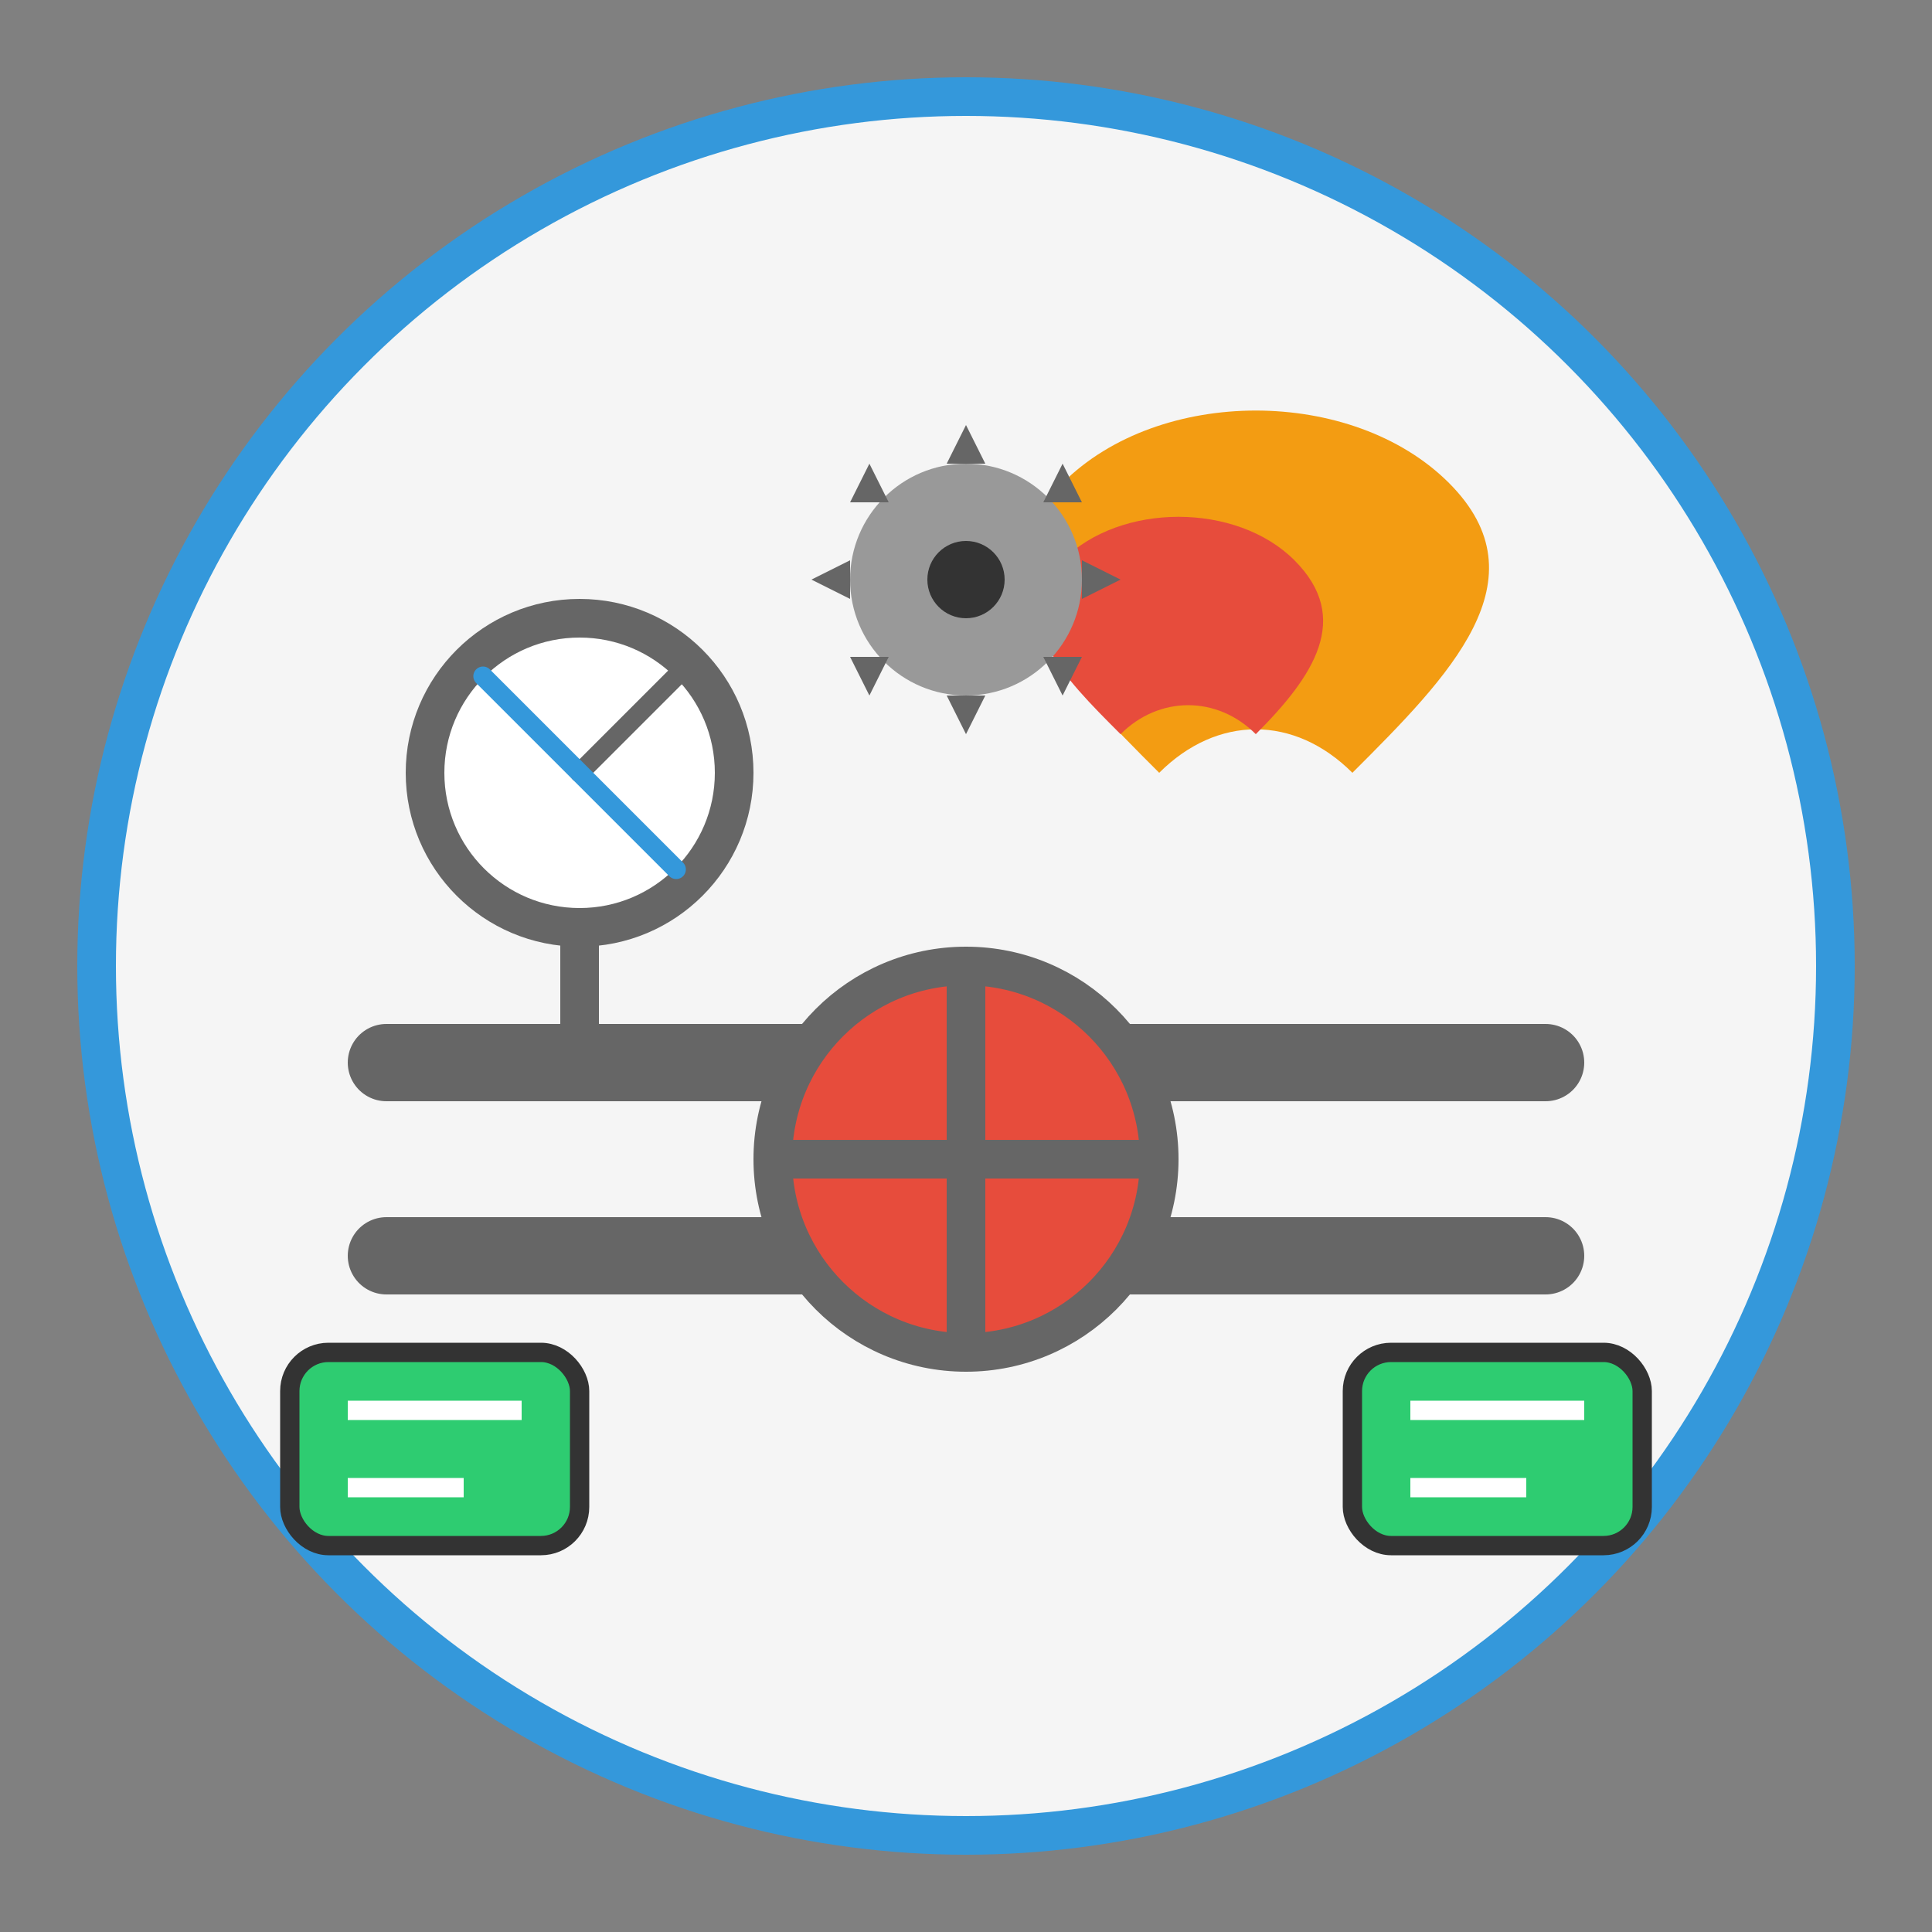 <svg xmlns="http://www.w3.org/2000/svg" viewBox="0 0 100 100" width="100" height="100">
  <rect x="0" y="0" width="100" height="100" fill="#808080" stroke="none"/>
  <!-- Background circle -->
  <circle cx="50" cy="50" r="45" fill="#f5f5f5" stroke="#3498db" stroke-width="2" />
  
  <!-- Gas pipeline -->
  <path d="M20,65 L80,65" stroke="#666" stroke-width="4" stroke-linecap="round" />
  <path d="M20,55 L80,55" stroke="#666" stroke-width="4" stroke-linecap="round" />
  
  <!-- Valve/control element -->
  <circle cx="50" cy="60" r="10" fill="#e74c3c" stroke="#666" stroke-width="2" />
  <line x1="50" y1="50" x2="50" y2="70" stroke="#666" stroke-width="2" />
  <line x1="40" y1="60" x2="60" y2="60" stroke="#666" stroke-width="2" />
  
  <!-- Gas pressure gauge -->
  <circle cx="30" cy="40" r="8" fill="white" stroke="#666" stroke-width="2" />
  <path d="M30,40 L35,35" stroke="#666" stroke-width="1" stroke-linecap="round" />
  <path d="M25,35 L35,45" stroke="#3498db" stroke-width="1" stroke-linecap="round" />
  <line x1="30" y1="48" x2="30" y2="55" stroke="#666" stroke-width="2" />
  
  <!-- Gas flame -->
  <path d="M70,40 C75,35 80,30 75,25 C70,20 60,20 55,25 C50,30 55,35 60,40 C63,37 67,37 70,40 Z" fill="#f39c12" />
  <path d="M65,38 C68,35 70,32 67,29 C64,26 58,26 55,29 C52,32 55,35 58,38 C60,36 63,36 65,38 Z" fill="#e74c3c" />
  
  <!-- Gears representing mechanical components -->
  <g transform="translate(50, 30)">
    <circle cx="0" cy="0" r="6" fill="#999" />
    <path d="M0,-8 L1,-6 L-1,-6 Z M5,-6 L6,-4 L4,-4 Z M8,0 L6,1 L6,-1 Z M5,6 L6,4 L4,4 Z M0,8 L1,6 L-1,6 Z M-5,6 L-6,4 L-4,4 Z M-8,0 L-6,1 L-6,-1 Z M-5,-6 L-6,-4 L-4,-4 Z" fill="#666" />
    <circle cx="0" cy="0" r="2" fill="#333" />
  </g>
  
  <!-- Digital/technology element -->
  <rect x="15" y="70" width="15" height="10" rx="2" fill="#2ecc71" stroke="#333" stroke-width="1" />
  <line x1="18" y1="73" x2="27" y2="73" stroke="#fff" stroke-width="1" />
  <line x1="18" y1="77" x2="24" y2="77" stroke="#fff" stroke-width="1" />
  
  <rect x="70" y="70" width="15" height="10" rx="2" fill="#2ecc71" stroke="#333" stroke-width="1" />
  <line x1="73" y1="73" x2="82" y2="73" stroke="#fff" stroke-width="1" />
  <line x1="73" y1="77" x2="79" y2="77" stroke="#fff" stroke-width="1" />
</svg>
